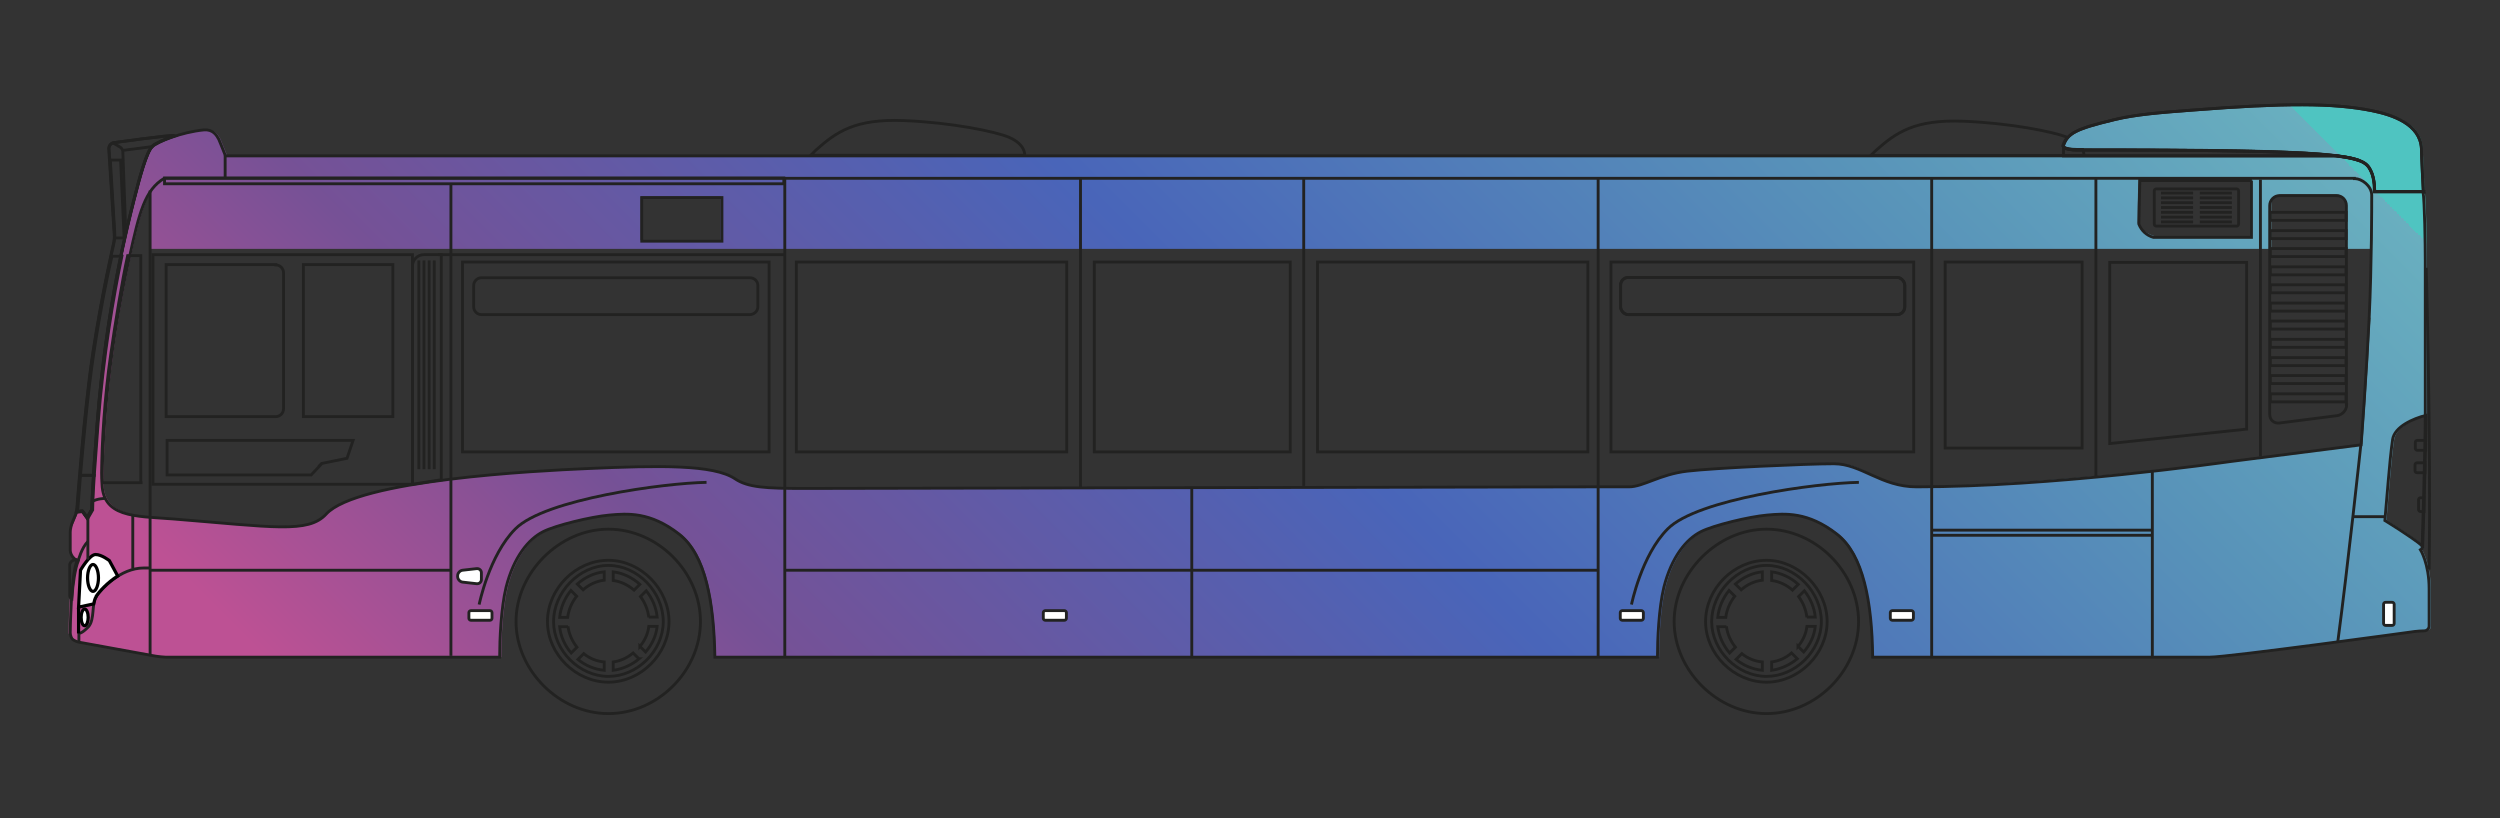 <?xml version="1.0" encoding="UTF-8"?>
<svg xmlns="http://www.w3.org/2000/svg" xmlns:xlink="http://www.w3.org/1999/xlink" version="1.1" viewBox="0 0 779.5 255.1">
  <rect x="0" y="0" width="779.5" height="255.1" fill="#333333" stroke="none"/>
  <defs>
    <style>
      .cls-1, .cls-2, .cls-3, .cls-4 {
        fill: none;
      }

      .cls-2 {
        stroke-linejoin: bevel;
      }

      .cls-2, .cls-3, .cls-4, .cls-5 {
        stroke: #222221;
        stroke-width: .9px;
      }

      .cls-6 {
        clip-path: url(#clippath-11);
      }

      .cls-7 {
        clip-path: url(#clippath-10);
      }

      .cls-8 {
        clip-path: url(#clippath-15);
      }

      .cls-9 {
        clip-path: url(#clippath-13);
      }

      .cls-10 {
        clip-path: url(#clippath-14);
      }

      .cls-11 {
        clip-path: url(#clippath-12);
      }

      .cls-12 {
        clip-path: url(#clippath-1);
      }

      .cls-13 {
        clip-path: url(#clippath-3);
      }

      .cls-14 {
        clip-path: url(#clippath-4);
      }

      .cls-15 {
        clip-path: url(#clippath-2);
      }

      .cls-16 {
        clip-path: url(#clippath-7);
      }

      .cls-17 {
        clip-path: url(#clippath-6);
      }

      .cls-18 {
        clip-path: url(#clippath-9);
      }

      .cls-19 {
        clip-path: url(#clippath-8);
      }

      .cls-20 {
        clip-path: url(#clippath-5);
      }

      .cls-21 {
        stroke: #000;
      }

      .cls-21, .cls-4 {
        stroke-miterlimit: 10;
      }

      .cls-21, .cls-5 {
        fill: #fff;
      }

      .cls-22 {
        fill: url(#Unbenannter_Verlauf_118);
      }

      .cls-23 {
        clip-path: url(#clippath);
      }
    </style>
    <linearGradient id="Unbenannter_Verlauf_118" data-name="Unbenannter Verlauf 118" x1="200.5" y1="323.2" x2="602.4" y2="-78.6" gradientUnits="userSpaceOnUse">
      <stop offset="0" stop-color="#bd5194"></stop>
      <stop offset=".2" stop-color="#765196"></stop>
      <stop offset=".5" stop-color="#4965b9"></stop>
      <stop offset=".8" stop-color="#5893b9"></stop>
      <stop offset="1" stop-color="#69afbf"></stop>
      <stop offset="1" stop-color="#4fc4c1"></stop>
    </linearGradient>
    <clipPath id="clippath">
      <rect class="cls-1" x="21.3" y="32.2" width="737" height="190.8"></rect>
    </clipPath>
    <clipPath id="clippath-1">
      <rect class="cls-1" x="21.3" y="32.2" width="737" height="190.8"></rect>
    </clipPath>
    <clipPath id="clippath-2">
      <rect class="cls-1" x="21.3" y="32.2" width="737" height="190.8"></rect>
    </clipPath>
    <clipPath id="clippath-3">
      <rect class="cls-1" x="21.3" y="32.2" width="737" height="190.8"></rect>
    </clipPath>
    <clipPath id="clippath-4">
      <rect class="cls-1" x="21.3" y="32.2" width="737" height="190.8"></rect>
    </clipPath>
    <clipPath id="clippath-5">
      <rect class="cls-1" x="21.3" y="32.2" width="737" height="190.8"></rect>
    </clipPath>
    <clipPath id="clippath-6">
      <rect class="cls-1" x="21.3" y="32.2" width="737" height="190.8"></rect>
    </clipPath>
    <clipPath id="clippath-7">
      <rect class="cls-1" x="21.3" y="32.2" width="737" height="190.8"></rect>
    </clipPath>
    <clipPath id="clippath-8">
      <rect class="cls-1" x="21.3" y="32.2" width="737" height="190.8"></rect>
    </clipPath>
    <clipPath id="clippath-9">
      <rect class="cls-1" x="21.3" y="32.2" width="737" height="190.8"></rect>
    </clipPath>
    <clipPath id="clippath-10">
      <rect class="cls-1" x="21.3" y="32.2" width="737" height="190.8"></rect>
    </clipPath>
    <clipPath id="clippath-11">
      <rect class="cls-1" x="21.3" y="32.2" width="737" height="190.8"></rect>
    </clipPath>
    <clipPath id="clippath-12">
      <rect class="cls-1" x="21.3" y="32.2" width="737" height="190.8"></rect>
    </clipPath>
    <clipPath id="clippath-13">
      <rect class="cls-1" x="21.3" y="32.2" width="737" height="190.8"></rect>
    </clipPath>
    <clipPath id="clippath-14">
      <rect class="cls-1" x="21.3" y="32.2" width="737" height="190.8"></rect>
    </clipPath>
    <clipPath id="clippath-15">
      <rect class="cls-1" x="21.3" y="32.2" width="737" height="190.8"></rect>
    </clipPath>
  </defs>
  <!-- Generator: Adobe Illustrator 28.7.1, SVG Export Plug-In . SVG Version: 1.2.0 Build 142)  -->
  <g>
    <g id="Ebene_1">
      <g id="Ebene_1-2" data-name="Ebene_1">
        <g id="Ebene_1-2">
          <g id="Ebene_1-2-2" data-name="Ebene_1-2">
            <path class="cls-22" d="M739.1,99.1c-.8,16.6-2.5,39.5-2.5,39.5,0,0-37,4.7-40.8,5.2-3.7.5-52.6,7-95.9,7.9-15.8.3-17.2-7.2-27.8-7.2s-37.1,1.4-45.7,2.3c-8.6,1-13.7,4.9-18.2,4.9h-11.1l-246,.5c-11.9,0-17.6-.3-21.6-3-6.7-4.5-23.4-4.2-46.1-3.2-15.9.7-71.6,3.6-81.4,14.2-5.6,6.1-16.6,4-47.7,1.5-11.9-1-22.2-.4-22.1-11.8.2-10.8,1-36,8.6-70,3.1-14,4.9-20.9,10.8-24.4h682.9c2,0,5.2,2.2,5.2,5.2s0,21.6-.8,38.3M755.7,171.1v-1c-3.5-2.9-11.6-7.9-11.6-7.9,1.8-21.4,1.9-21.4,2.4-25.1.6-4,6.3-6.5,10.2-7.6v-48.3c0-4.9-.2-18.4-.7-21.6h-15.2s0-1.6-.2-3.4c-.2-1.1-.5-2.3-1-3.3-1-2.1-2.3-3.4-10.3-4.4H70.8s-1.5-3.9-2.1-5.2c-.2-.3-.4-.7-.6-1-.7-1.1-1.9-2-4-1.8-7.1.7-14.5,3.7-16.2,5.3-.2.2-.4.5-.7.9-.9,1.5-1.9,4.4-2.9,7.7-.5,1.7-1,3.4-1.4,5.2-.2.9-.4,1.7-.7,2.6s-.2.9-.4,1.5c0,.6-.3,1.2-.5,1.9-.3,1.4-.8,3.1-1.2,5.1-.5,2-1,4.2-1.5,6.8-.5,2.5-1.1,5.3-1.7,8.3-2.3,12-4.7,27.7-6.2,46.1,0,1.2-.2,2.3-.3,3.4-.2,3.3-.5,6.2-.6,8.8-.2,3.4-.4,6.2-.5,8.4-.2,2.8-.2,4.6-.2,5.5v.9l-1.5,2.6-1.5-2.1-1.8.2c-.1.6-.3,1.1-.5,1.5l-.8,1.9c-.3.8-1.1,2.1-1.1,2.9v5.7c0,.8,1,1.9,1.7,2.5l.9.8c-1,2.2-2.5,7.8-2.8,12.9s-.3,9.5-.3,9.5c0,.8,1.4,1.8,1.8,2.1.2.2.6.4,1,.5s.9.3,1.3.4l23.6,4.3c.8.1,2.2.3,3,.3h104.2c0-5.4.4-15.2,2-21.8,2.4-9.5,7-15,11.5-17.3,3.9-2,15-4.7,20.7-5.2,5.6-.5,12.7-1.1,21.7,5.9,8.3,6.4,10.7,21.2,11,38.4h294.1c0-5.4.4-15.2,2-21.8,2.4-9.5,7-15,11.5-17.3,3.9-2,15-4.7,20.7-5.2,5.6-.5,12.7-1.1,21.7,5.9,8.3,6.4,10.5,21.2,10.7,38.4h105.6c5.9,0,63.9-8,63.9-8,.8-.1,2.2-.2,3-.2h0c.4,0,.8-.2,1.1-.4s.4-.6.4-1.1v-11.6c0-7.9-2.7-12.2-2.7-12.2M224.7,74.9h-25v-13.6h25v13.6ZM702.1,55.2l-.5,18.5h-29.6c-2.1-.6-4.7-2.1-5.5-4.1,0-2.3,0-7.9.3-14.4H46.8v22.4h661.4v-13.9c0-1.7,1.4-3.1,3.1-3.1h17.1c1.7,0,2.9,1.4,2.9,3.1v13.9h7.9l1-22.4h-38.1ZM756,59.6s-.5-11.2-.6-13.4c-.4-7.6-8.6-10.4-15.2-11.8-11.9-2.4-27.3-2.3-55.5-.2-10.6.8-18.1,1.4-24.7,3-12,2.9-15.7,4.2-17,8.3,0,1,3.8,1.2,5.1,1.2,85.2,0,89,1.7,91.5,6.5,1.4,2.7.5,6.5.5,6.5h16.4"></path>
            <g class="cls-23">
              <g>
                <path class="cls-2" d="M550.8,165c15.4,0,28.7,13.4,28.7,28.8s-13.3,28.7-28.7,28.7-28.8-13.5-28.8-28.7,13.5-28.8,28.8-28.8"></path>
                <path class="cls-2" d="M550.8,174.7c10,0,18.9,9,18.9,19.1s-8.8,18.9-18.9,18.9-19-8.7-19-18.9,8.8-19.1,19-19.1"></path>
                <path class="cls-2" d="M550.8,176.3c9.1,0,17.1,8.3,17.1,17.5s-8.1,17.1-17.1,17.1-17.1-8-17.1-17.1,8-17.5,17.1-17.5"></path>
                <g>
                  <path class="cls-4" d="M563.4,192.5c-.3-2.4-1.2-4.6-2.6-6.5l1.8-1.8c1.9,2.4,3.1,5.2,3.4,8.2h-2.6Z"></path>
                  <path class="cls-4" d="M538.3,195.3c.3,2.4,1.3,4.6,2.8,6.5l-1.8,1.8c-2-2.3-3.3-5.2-3.7-8.2h2.7Z"></path>
                  <path class="cls-4" d="M552.4,178.3c3.1.4,6,1.8,8.3,3.9l-1.8,1.8c-1.8-1.6-4.1-2.7-6.5-3v-2.6h0Z"></path>
                  <path class="cls-4" d="M549.5,209c-3-.3-5.9-1.5-8.2-3.4l1.8-1.8c1.8,1.5,4.1,2.4,6.4,2.6v2.6h0Z"></path>
                  <path class="cls-4" d="M560.6,201.6c1.5-1.8,2.5-3.9,2.8-6.3h2.6c-.3,3-1.7,5.8-3.6,8l-1.8-1.8h0Z"></path>
                  <path class="cls-4" d="M560.4,205.4c-2.3,1.9-5.1,3.2-8,3.6v-2.6c2.3-.3,4.5-1.3,6.2-2.8l1.8,1.8Z"></path>
                  <path class="cls-4" d="M541.1,182.1c2.4-2.1,5.3-3.5,8.4-3.8v2.6c-2.5.3-4.8,1.4-6.6,3l-1.8-1.8h0Z"></path>
                  <path class="cls-4" d="M539.1,184.1l1.8,1.8c-1.5,1.9-2.5,4.2-2.8,6.6h-2.5c.3-3.1,1.6-6,3.5-8.4h0Z"></path>
                </g>
                <path class="cls-2" d="M189.7,165c15.4,0,28.7,13.4,28.7,28.8s-13.3,28.7-28.7,28.7-28.8-13.5-28.8-28.7,13.5-28.8,28.8-28.8"></path>
                <path class="cls-2" d="M189.7,174.7c10.1,0,18.9,9,18.9,19.1s-8.8,18.9-18.9,18.9-19-8.7-19-18.9,8.8-19.1,19-19.1"></path>
                <path class="cls-2" d="M189.7,176.3c9.1,0,17.1,8.3,17.1,17.5s-8.1,17.1-17.1,17.1-17.1-8-17.1-17.1,8-17.5,17.1-17.5"></path>
                <path class="cls-4" d="M202.3,192.5c-.3-2.4-1.2-4.6-2.6-6.5l1.8-1.8c1.9,2.4,3.1,5.2,3.4,8.2h-2.6,0Z"></path>
                <path class="cls-4" d="M177.1,195.3c.3,2.4,1.3,4.6,2.8,6.5l-1.8,1.8c-2-2.3-3.3-5.2-3.6-8.2h2.6Z"></path>
                <path class="cls-4" d="M191.2,178.3c3.1.4,6,1.8,8.3,3.9l-1.8,1.8c-1.9-1.6-4.1-2.7-6.5-3v-2.6h0Z"></path>
                <path class="cls-4" d="M188.4,209c-3.1-.3-5.9-1.5-8.2-3.4l1.8-1.8c1.8,1.5,4.1,2.4,6.4,2.6v2.6h0Z"></path>
                <path class="cls-4" d="M199.5,201.6c1.5-1.8,2.5-3.9,2.8-6.3h2.6c-.3,3-1.7,5.8-3.6,8l-1.8-1.8h0Z"></path>
                <path class="cls-4" d="M199.3,205.4c-2.3,1.9-5.1,3.2-8.1,3.6v-2.6c2.3-.3,4.4-1.3,6.2-2.8l1.8,1.8h.1Z"></path>
                <path class="cls-4" d="M180,182.1c2.4-2.1,5.3-3.5,8.4-3.8v2.6c-2.5.3-4.8,1.4-6.6,3l-1.8-1.8h0Z"></path>
                <path class="cls-4" d="M178,184.1l1.8,1.8c-1.5,1.9-2.5,4.2-2.8,6.6h-2.5c.3-3.1,1.6-6,3.5-8.4h0Z"></path>
                <path class="cls-3" d="M647.3,46.6c-1.3,0-4.1-.3-4.1-1.2.3-1,.8-1.9,1.4-2.6-4.4-1.7-17.6-4.4-32.4-5-15.2-.6-21,3.5-27.4,9.2l-1.5,1.5h66.5s0-.8-.4-1.9h-2.1Z"></path>
                <path class="cls-4" d="M734.1,55.6H51.2c-6,3.6-7.7,10.4-10.8,24.4-7.6,34-8.4,59.2-8.6,70-.2,11.4,10.1,10.9,22.1,11.8,31.2,2.5,42.2,4.6,47.8-1.5,9.8-10.7,65.5-13.5,81.4-14.2,22.6-1,39.4-1.3,46.1,3.2,4,2.7,9.6,3,21.6,3l246-.5h11.1c4.5,0,9.6-3.9,18.2-4.9s37.1-2.3,45.7-2.3,14.7,7.2,25.8,7.2c42.2,0,94.2-7.4,97.9-7.9s40.7-5.2,40.7-5.2c0,0,1.7-22.9,2.5-39.5s.8-35.3.8-38.3-3.2-5.2-5.2-5.2h-.2Z"></path>
                <path class="cls-4" d="M755.8,59.8h-15.4s.2-3.9-1.2-6.6c-2.4-4.8-6.6-6.5-91.8-6.4-1.3,0-4.1-.3-4.1-1.2,1.3-4.1,4-5.4,16-8.3,6.6-1.6,14.1-2.2,24.7-3,28.2-2.2,43.6-2.2,55.5.2,6.5,1.3,15.1,4.2,15.5,11.8,0,2.2.6,13.6.6,13.6h.2Z"></path>
              </g>
            </g>
            <path class="cls-4" d="M144.2,81.7h95.6v59.2h-95.6v-59.2h0Z"></path>
            <path class="cls-4" d="M502.3,81.7h94.4v59.2h-94.4v-59.2h0Z"></path>
            <path class="cls-4" d="M410.8,81.7h84.3v59.2h-84.3v-59.2Z"></path>
            <path class="cls-4" d="M248.3,81.7h84.3v59.2h-84.3v-59.2Z"></path>
            <path class="cls-4" d="M341.2,81.7h61.1v59.2h-61.1v-59.2Z"></path>
            <path class="cls-4" d="M606.5,81.7h42.7v58h-42.7v-58Z"></path>
            <path class="cls-4" d="M700.5,81.8v52l-42.7,4.5v-56.5h42.7Z"></path>
            <g class="cls-12">
              <g>
                <rect class="cls-4" x="505.3" y="86.5" width="88.6" height="11.6" rx="2.4" ry="2.4"></rect>
                <path class="cls-4" d="M28.9,159l-1.5,2.6-1.5-2.1-1.8.2c.1-.5.2-1,.2-1.4,0,0,.3-4.1.8-10.1h4.3c-.5,7.4-.5,10.7-.5,10.7h0Z"></path>
                <path class="cls-3" d="M579.6,150.4c-13,.2-50.4,5.2-59.6,14.5-8.2,8.2-11.3,23.6-11.3,23.6"></path>
                <path class="cls-3" d="M220.3,150.4c-13,.2-50.4,5.2-59.6,14.5-8.2,8.2-11.3,23.6-11.3,23.6"></path>
                <rect class="cls-5" x="743.2" y="187.8" width="3.3" height="7.2" rx=".6" ry=".6"></rect>
                <path class="cls-5" d="M590,190.4c-.3,0-.6.3-.6.6v1.8c0,.3.3.6.6.6h6c.3,0,.6-.3.6-.6v-1.8c0-.3-.3-.6-.6-.6h-6Z"></path>
                <path class="cls-5" d="M505.8,190.4c-.3,0-.6.3-.6.6v1.8c0,.3.3.6.6.6h6c.3,0,.6-.3.6-.6v-1.8c0-.3-.3-.6-.6-.6h-6,0Z"></path>
                <path class="cls-5" d="M325.9,190.4c-.3,0-.6.3-.6.6v1.8c0,.3.3.6.6.6h6c.3,0,.6-.3.6-.6v-1.8c0-.3-.3-.6-.6-.6h-6Z"></path>
                <path class="cls-5" d="M146.8,190.4c-.3,0-.6.3-.6.6v1.8c0,.3.3.6.6.6h6c.3,0,.6-.3.6-.6v-1.8c0-.3-.3-.6-.6-.6h-6Z"></path>
              </g>
            </g>
            <path class="cls-3" d="M371.6,152.3v52.3"></path>
            <g class="cls-15">
              <g>
                <path class="cls-3" d="M47,177.1c-.4,0,.4,0-2.2,0-7.3,0-13.3,6.6-14.8,8.9-1.5,2.3-.4,7.1-2.4,9.4-2.1,2.2-3,2.1-3,2.1v2.9"></path>
                <path class="cls-21" d="M30,186c-.4.6-.6,1.4-.8,2.3l-4.7,1,.6-11.5s2.8-4.9,4.7-4.9,4.3,1.9,4.3,1.9l2.6,4.8c-3.3,2.1-5.8,4.9-6.7,6.3h0Z"></path>
              </g>
            </g>
            <path class="cls-3" d="M41.4,160.4v16.9"></path>
            <path class="cls-3" d="M27.4,161.5v13"></path>
            <g class="cls-13">
              <path class="cls-3" d="M24.4,174.8s1.1-4.2,3-5.9"></path>
            </g>
            <path class="cls-21" d="M24.5,189.6v7.9"></path>
            <g class="cls-14">
              <g>
                <path class="cls-3" d="M32.9,155.4s-2.8,0-4.3,1.1"></path>
                <path class="cls-5" d="M150.1,180.7c0,.8-.7,1.4-1.5,1.3l-4.4-.5c-.8-.1-1.5-.9-1.5-1.7v-.3c0-.8.7-1.6,1.5-1.7l4.4-.5c.8-.1,1.5.5,1.5,1.3v2.1h0Z"></path>
                <path class="cls-21" d="M27.3,180.2c0,2.3.8,4.2,1.7,4.2s1.7-1.9,1.7-4.2-.8-4.2-1.7-4.2-1.7,1.9-1.7,4.2Z"></path>
                <path class="cls-21" d="M25.3,192.5c0,1.5.5,2.6,1.1,2.6s1.1-1.2,1.1-2.6-.5-2.6-1.1-2.6-1.1,1.2-1.1,2.6Z"></path>
                <path class="cls-3" d="M23.5,174.5h.4l.5.4c-.9,2.1-1.7,7-2,11.8-.6-.3-.7-.7-.7-1.4v-8.9c0-1,.8-1.8,1.8-1.8h0Z"></path>
                <path class="cls-3" d="M746,137.1c.6-4.1,6.5-6.6,10.4-7.6,0,10.5-.8,35.5-1,40.8-3.4-2.9-11.8-8-11.8-8,1.8-21.4,1.9-21.4,2.4-25.1h0Z"></path>
                <path class="cls-3" d="M736.1,138.8s-4,37.4-7.2,61.5"></path>
              </g>
            </g>
            <path class="cls-3" d="M743.4,161.1h-9.5"></path>
            <g class="cls-20">
              <g>
                <path class="cls-3" d="M755.7,159.5h-1c-.3,0-.6-.3-.6-.6v-3.1c0-.3.3-.6.6-.6h1.1v4.3h0Z"></path>
                <path class="cls-3" d="M756,147.4h-2.4c-.3,0-.6-.3-.6-.6v-1.9c0-.3.3-.6.6-.6h2.5v3.1h0Z"></path>
                <path class="cls-3" d="M756.2,140.4h-2.5c-.3,0-.6-.3-.6-.6v-1.9c0-.3.3-.6.6-.6h2.6v3.1h0Z"></path>
                <path class="cls-3" d="M756.5,83.5s1.5,52.7.9,94.1"></path>
              </g>
            </g>
            <path class="cls-4" d="M94.6,82.5h27.9v47.4h-27.9s0-47.4,0-47.4Z"></path>
            <g class="cls-17">
              <path class="cls-3" d="M86,82.5h-34.2v47.4h34.2c1.3,0,2.4-1.1,2.4-2.4v-42.5c0-1.3-1.1-2.4-2.4-2.4h0Z"></path>
            </g>
            <path class="cls-4" d="M100.3,144.5l7.9-1.6,1.9-5.6h-58v10.8h44.9l3.4-3.6h-.1Z"></path>
            <g class="cls-16">
              <path class="cls-3" d="M137.5,149.6l-8.9,1.4v-68c0-2,1.6-3.6,3.6-3.6h5.4v70.2h-.1Z"></path>
            </g>
            <path class="cls-3" d="M130.6,81.2v65.1"></path>
            <path class="cls-3" d="M132.2,81.2v65.1"></path>
            <path class="cls-3" d="M133.8,81.2v65.1"></path>
            <path class="cls-3" d="M135.4,81.2v65.1"></path>
            <path class="cls-3" d="M140.4,177.8H46.8"></path>
            <g class="cls-19">
              <g>
                <rect class="cls-3" x="505.3" y="86.5" width="88.6" height="11.6" rx="2.4" ry="2.4"></rect>
                <path class="cls-3" d="M147.7,95.7c0,1.3,1.1,2.4,2.4,2.4h83.7c1.3,0,2.5-1.1,2.5-2.4v-6.7c0-1.3-1.1-2.4-2.5-2.4h-83.7c-1.3,0-2.4,1.1-2.4,2.4v6.7Z"></path>
              </g>
            </g>
            <path class="cls-3" d="M244.5,177.8h253.7"></path>
            <path class="cls-3" d="M704.8,56v86.3"></path>
            <path class="cls-3" d="M671.1,146.9v58.1"></path>
            <path class="cls-3" d="M602.5,165.3h68.4"></path>
            <path class="cls-3" d="M602.5,166.9h68.4"></path>
            <g class="cls-18">
              <g>
                <path class="cls-4" d="M47.5,45.7c-1.7,1.5-3.9,9.6-5.6,16.3-1.7,6.8-8.6,32.9-11.5,69.7-1.5,19-1.7,27.1-1.7,27.1l-1.5,2.6-1.5-2.1-1.8.2c.1-.5.2-1,.2-1.4,0,0,2.2-30.3,5-48.5s6.4-33.7,6.4-33.7c.2-.8.3-2.1.2-3l-1.7-26.6c0-.8.6-1.6,1.4-1.8,0,0,18.5-2.6,19.2-2.2-3.5,1.2-6.3,2.5-7.1,3.3h0Z"></path>
                <path class="cls-4" d="M34.3,49.9h3.3l1.1,24.3h-2.9v-1.2l-1.4-23.1h0Z"></path>
              </g>
            </g>
            <path class="cls-3" d="M47.5,45.7l-9.3,1.2"></path>
            <g class="cls-7">
              <path class="cls-3" d="M35.3,44.6l2.2,1.3c.4.2.8.9.8,1.4l.9,24.6"></path>
            </g>
            <path class="cls-3" d="M70.2,55.3v-6.9"></path>
            <g class="cls-6">
              <g>
                <path class="cls-4" d="M34.9,79.9h3.1c-2.6,12.5-5.7,30.4-7.4,52-.5,6.8-.9,12.2-1.2,16.3h-4.3c.9-10.4,2.4-26.9,4.2-38.4,1.9-12.8,4.3-24.3,5.6-29.9h0Z"></path>
                <path class="cls-3" d="M47.4,45.7c-1.7,1.5-3.9,9.6-5.6,16.3s-8.6,32.9-11.5,69.7c-1.5,19-1.7,27.1-1.7,27.1l-1.5,2.6-1.5-2.1-1.8.2c.1-.5.2-1,.2-1.4,0,0,2.2-30.3,5-48.5s6.4-33.7,6.4-33.7c.2-.8.3-2.1.2-3l-1.7-26.6c0-.8.6-1.6,1.4-1.8,0,0,18.5-2.6,19.2-2.2-3.5,1.2-6.3,2.5-7.1,3.3h0Z"></path>
                <path class="cls-3" d="M755.8,59.8h-15.4s.2-3.9-1.2-6.6c-2.4-4.8-6.6-6.5-91.8-6.4-1.3,0-4.1-.3-4.1-1.2,1.3-4.1,4-5.4,16-8.3,6.6-1.6,14.1-2.2,24.7-3,28.2-2.2,43.6-2.2,55.5.2,6.5,1.3,15.1,4.2,15.5,11.8,0,2.2.6,13.6.6,13.6h.2Z"></path>
                <path class="cls-3" d="M728.9,48.6h-85.5v-3c.2.9,2.8,1.1,4,1.1,64,0,82.2.9,88.4,3.4h-.2c-1.5-.5-3.5-1-6.7-1.4h0Z"></path>
                <path class="cls-4" d="M44,150.5h-12.1c-.1-.9-.2-1.9-.2-3,0-8.8.9-23.7,2.8-36.8,1.4-9.9,3.6-23.3,5.3-31h4.1v70.8h.1Z"></path>
              </g>
            </g>
            <path class="cls-3" d="M46.8,59.4v145.2"></path>
            <path class="cls-3" d="M51.3,55.5h193.1v1.8H51.3v-1.8Z"></path>
            <path class="cls-3" d="M136.5,79.4h108"></path>
            <g class="cls-11">
              <path class="cls-3" d="M253,48.4h66.5s.4-3.3-4.9-5.6c-4-1.7-17.6-4.6-32.8-5.2s-21,3.5-27.4,9.2l-1.5,1.5h0Z"></path>
            </g>
            <g>
              <path class="cls-4" d="M47.7,79.4h80.9v71.6H47.7v-71.6Z"></path>
              <path class="cls-3" d="M140.6,57.3v147.2"></path>
              <path class="cls-3" d="M244.7,55.6v149"></path>
              <path class="cls-3" d="M498.3,55.6v149"></path>
              <path class="cls-3" d="M406.5,55.4v96.1"></path>
              <path class="cls-3" d="M336.9,55.4v97"></path>
              <path class="cls-3" d="M653.5,55.5v93.4"></path>
              <path class="cls-3" d="M602.3,55.5v149.7"></path>
              <path class="cls-3" d="M685.9,60.2h10"></path>
              <path class="cls-3" d="M673.8,60.2h10"></path>
              <path class="cls-3" d="M673.8,61.7h10"></path>
              <path class="cls-3" d="M685.9,61.7h10"></path>
              <path class="cls-3" d="M673.8,63.2h10"></path>
              <path class="cls-3" d="M685.9,63.2h10"></path>
              <path class="cls-3" d="M673.8,64.7h10"></path>
              <path class="cls-3" d="M685.9,64.7h10"></path>
              <path class="cls-3" d="M673.8,66.2h10"></path>
              <path class="cls-3" d="M685.9,66.2h10"></path>
              <path class="cls-3" d="M673.8,67.7h10"></path>
              <path class="cls-3" d="M685.9,67.7h10"></path>
              <path class="cls-3" d="M673.8,69.2h10"></path>
              <path class="cls-3" d="M685.9,69.2h10"></path>
              <g class="cls-9">
                <g>
                  <path class="cls-3" d="M698,69.9c0,.3-.3.6-.6.6h-25.1c-.3,0-.6-.3-.6-.6v-10.4c0-.3.3-.6.6-.6h25.1c.3,0,.6.3.6.6v10.4Z"></path>
                  <path class="cls-3" d="M702.1,56.3h-34.9c-.2,6.6-.2,11.2-.3,13.6.8,2,2.4,3.5,4.5,4.1h30.6v-17.7h.1Z"></path>
                </g>
              </g>
              <path class="cls-3" d="M707.9,66.2h23.6v2.5h-23.6v-2.5Z"></path>
              <path class="cls-3" d="M707.9,71.9h23.6v2.5h-23.6v-2.5Z"></path>
              <path class="cls-3" d="M707.9,77.5h23.6v2.5h-23.6v-2.5Z"></path>
              <path class="cls-3" d="M707.9,83.2h23.6v2.5h-23.6v-2.5Z"></path>
              <path class="cls-3" d="M707.9,88.8h23.6v2.5h-23.6v-2.5Z"></path>
              <path class="cls-3" d="M707.9,94.5h23.6v2.5h-23.6v-2.5Z"></path>
              <path class="cls-3" d="M707.9,100.1h23.6v2.5h-23.6v-2.5Z"></path>
              <path class="cls-3" d="M707.9,105.8h23.6v2.5h-23.6v-2.5Z"></path>
              <path class="cls-3" d="M707.9,111.5h23.6v2.5h-23.6v-2.5Z"></path>
              <path class="cls-3" d="M707.9,117.1h23.6v2.5h-23.6v-2.5Z"></path>
              <path class="cls-3" d="M707.9,122.8h23.6v2.5h-23.6v-2.5Z"></path>
            </g>
            <g class="cls-10">
              <path class="cls-3" d="M731.7,126.2c0,1.7-1.4,3.2-3,3.4l-18,2.3c-1.7.2-3-1-3-2.7v-65.1c0-1.7,1.4-3.1,3-3.1h17.9c1.7,0,3,1.4,3,3.1v62.1h0Z"></path>
            </g>
            <path class="cls-3" d="M200.1,61.6h25v13.6h-25v-13.6Z"></path>
            <g class="cls-8">
              <path class="cls-3" d="M755.2,171.1s1-31.1,1-42.4v-47.4c0-4.9-.2-18.4-.7-21.6h-15.2s.2-3.9-1.2-6.7c-1-2-2.3-3.4-10.3-4.4H70.3s-1.5-3.9-2.1-5.2c-.7-1.3-1.8-3.1-4.6-2.9-7.1.7-14.5,3.7-16.2,5.3-1.7,1.5-3.9,9.6-5.6,16.3-1.7,6.8-8.6,32.9-11.5,69.7-1.5,19-1.7,27.1-1.7,27.1l-1.5,2.6-1.5-2.1-1.8.2c-.1.6-.3,1.1-.5,1.5l-.8,1.9c-.3.8-.6,2.1-.6,2.9v5.7c0,.8.5,1.9,1.2,2.5l.9.8c-1.9,4.5-2.1,22.4-2.1,22.4,0,.8.4,1.8.8,2.1.5.4,1.5.8,2.3.9l23.6,4.3c.8.1,2.2.3,3,.3h104.2c0-5.4.4-15.2,2-21.8,2.4-9.5,7-15,11.5-17.3,3.9-2,15-4.7,20.7-5.2,5.6-.5,12.7-1.1,21.7,5.9,8.3,6.4,10.9,21.2,11.2,38.4h293.9c0-5.4.4-15.2,2-21.8,2.4-9.5,7-15,11.5-17.3,3.9-2,15-4.7,20.7-5.2,5.6-.5,12.7-1.1,21.7,5.9,8.3,6.4,11,21.2,11.2,38.4h105.1c5.9,0,63.9-8,63.9-8,.8-.1,2.2-.2,3-.2h0c.8,0,1.5-.7,1.5-1.5v-11.6c0-7.9-2.7-12.2-2.7-12.2h0l.5-.3h0Z"></path>
            </g>
          </g>
        </g>
      </g>
    </g>
  </g>
</svg>
